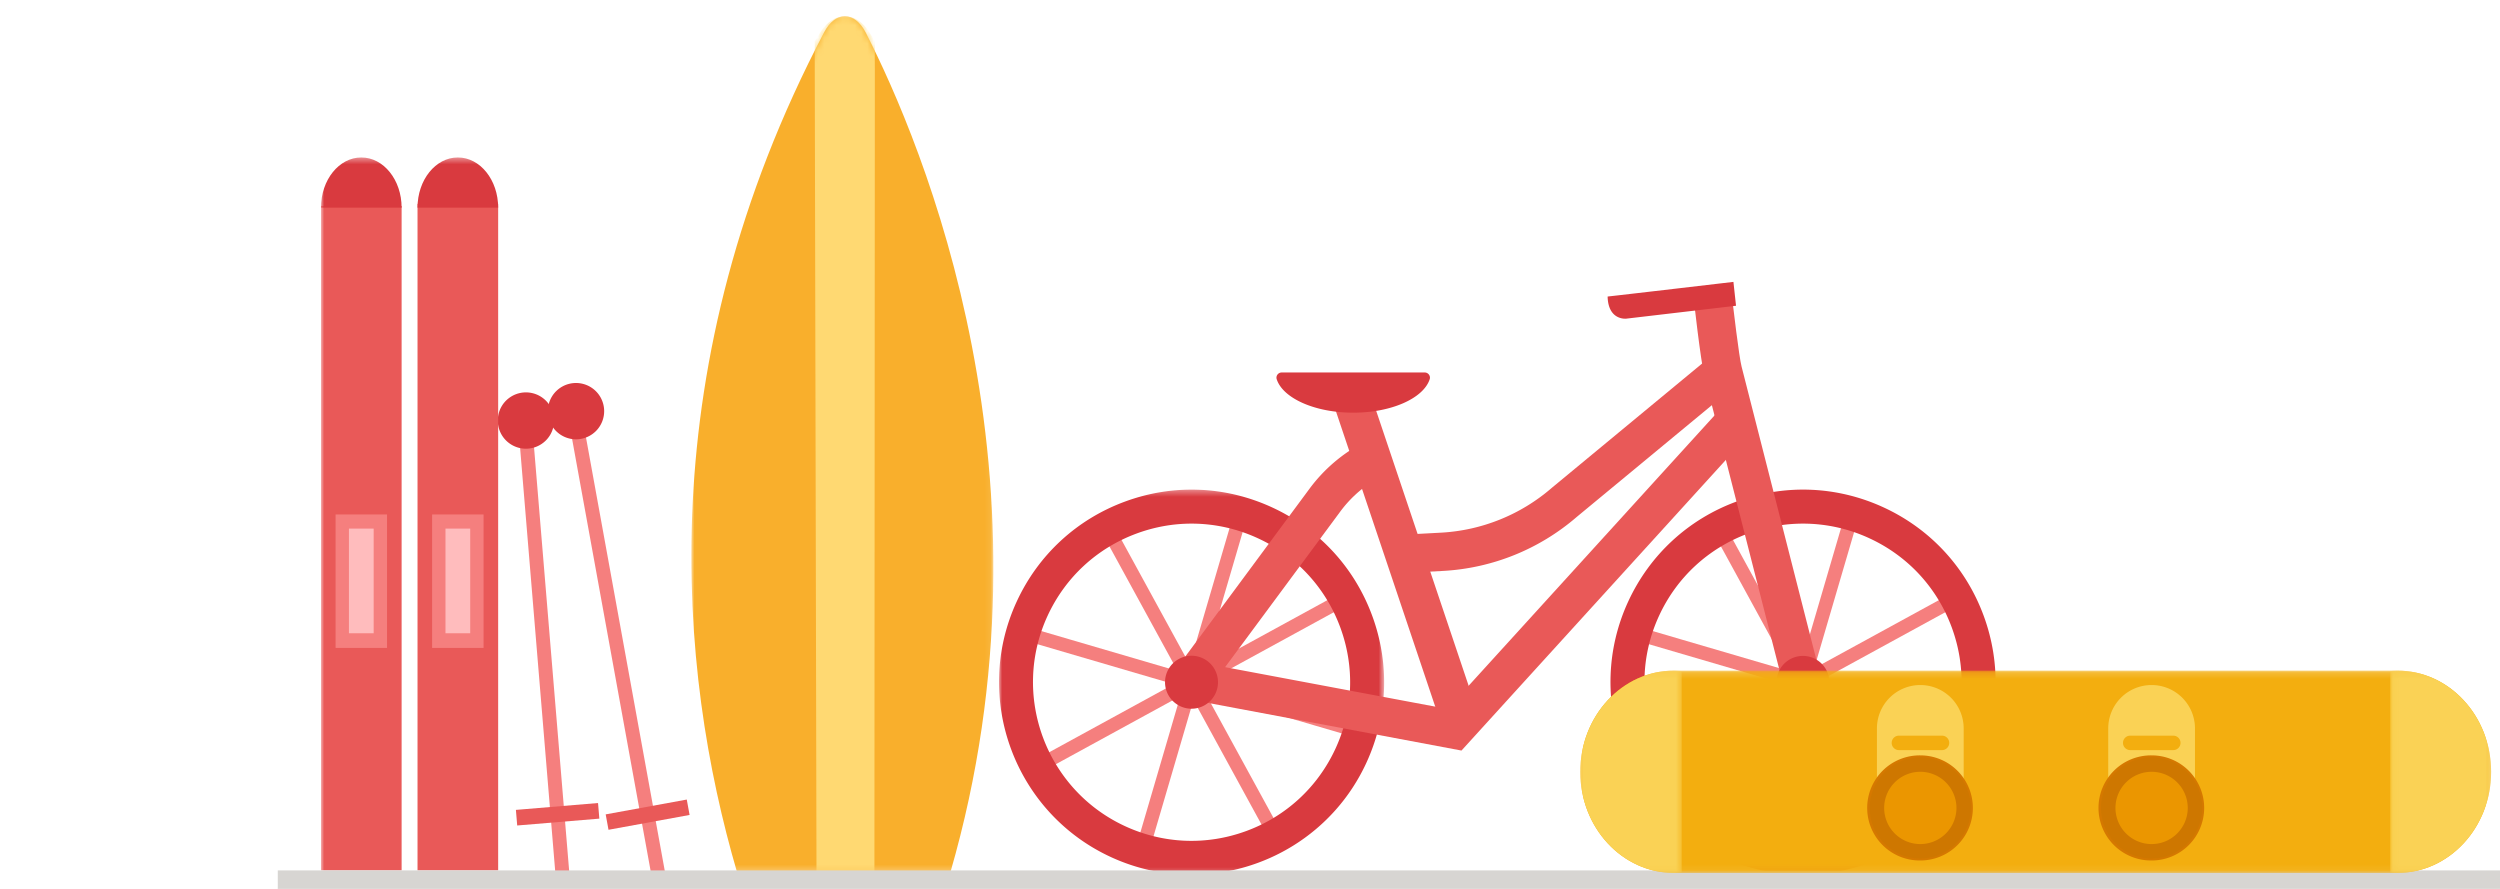 <svg width="100%" height="100%" viewBox="0 0 405 144" xmlns="http://www.w3.org/2000/svg" xmlns:xlink="http://www.w3.org/1999/xlink"><defs><path id="prefix__a" d="M0 .051h48.925v138.707H0z"/><path d="M24.855.05c-1.22.008-2.44.872-3.342 2.59C-6.93 56.802-2.125 106.127 7.415 138.758h34.54c4.997-17.275 6.954-33.854 6.97-49.206v-.365c-.04-41.213-14.047-73.51-20.67-86.483C27.354.943 26.122.058 24.887.05h-.033z" id="prefix__c"/><path id="prefix__e" d="M0 .335h62.391v62.391H0z"/><path id="prefix__g" d="M0 118.483h161.483V.584H0z"/><path id="prefix__i" d="M0 117.089h59.713V.39H0z"/><path id="prefix__k" d="M0 .156h147.561v32.791H0z"/><path id="prefix__m" d="M0 .158h16.44v32.789H0z"/><path id="prefix__o" d="M.057.156h16.349v32.789H.057z"/></defs><g fill="none" fill-rule="evenodd"><g transform="translate(112 2.583)"><mask id="prefix__b" fill="#fff"><use xlink:href="#prefix__a"/></mask><path d="M7.415 138.758C-2.125 106.128-6.931 56.801 21.513 2.64c1.824-3.473 4.945-3.453 6.742.065 9.108 17.837 32.17 72.203 13.7 136.053H7.415z" fill="#F9AF2C" mask="url(#prefix__b)"/></g><g transform="translate(112 2.583)"><mask id="prefix__d" fill="#fff"><use xlink:href="#prefix__c"/></mask><path d="M20.272 138.758l-.29-134.627c.303-.496.61-.994.918-1.491 2.158-3.473 5.852-3.453 7.977.065.273.451.586.915.85 1.426l-.072 134.627h-9.383z" fill="#FFD972" mask="url(#prefix__d)"/></g><g transform="translate(161.84 23.226)"><path fill="#F57F7E" d="M138.242 60.008l-15.994 54.576M123.312 114.896l-2.127-.624 15.994-54.576 2.127.624zM157.533 95.293l-54.576-15.994"/><path fill="#F57F7E" d="M157.221 96.357l-54.576-15.994.624-2.128 54.576 15.995zM155.195 73.655l-49.9 27.282"/><path fill="#F57F7E" d="M105.826 101.909l-1.063-1.945 49.901-27.281 1.063 1.945zM143.886 112.246l-27.281-49.9"/><path fill="#F57F7E" d="M142.913 112.778l-27.281-49.901 1.946-1.063 27.28 49.901z"/><path d="M130.26 61.6c-2.993 0-5.992.53-8.884 1.594-6.438 2.369-11.568 7.103-14.445 13.33-5.94 12.856-.313 28.147 12.543 34.087 6.227 2.878 13.203 3.157 19.64.788 6.439-2.37 11.568-7.104 14.446-13.331 2.877-6.227 3.158-13.203.789-19.64-2.37-6.44-7.104-11.569-13.332-14.446A25.6 25.6 0 00130.26 61.6m-.062 56.883c-4.373 0-8.81-.923-13.034-2.874-15.61-7.213-22.444-25.782-15.231-41.394 3.494-7.562 9.724-13.311 17.542-16.188 7.818-2.877 16.289-2.537 23.85.957 7.563 3.494 13.313 9.724 16.19 17.542 2.876 7.817 2.537 16.289-.957 23.85-5.262 11.39-16.568 18.107-28.36 18.107" fill="#D93A3F"/><path fill="#F57F7E" d="M39.184 60.008l-15.995 54.576M24.253 114.896l-2.127-.624 15.995-54.576 2.127.624zM58.474 95.293L3.899 79.299"/><path fill="#F57F7E" d="M58.162 96.357L3.587 80.363l.624-2.128L58.786 94.23zM56.137 73.655L6.236 100.937"/><path fill="#F57F7E" d="M6.768 101.909l-1.064-1.945 49.901-27.281 1.063 1.945zM44.827 112.246l-27.281-49.9"/><path fill="#F57F7E" d="M43.854 112.778L16.573 62.877l1.946-1.063 27.28 49.901z"/><g transform="translate(0 55.757)"><mask id="prefix__f" fill="#fff"><use xlink:href="#prefix__e"/></mask><path d="M31.2 5.843c-2.992 0-5.991.53-8.883 1.594C15.88 9.806 10.75 14.54 7.872 20.768c-5.94 12.856-.313 28.146 12.543 34.086 6.228 2.878 13.204 3.157 19.641.789 6.438-2.37 11.568-7.104 14.445-13.332 2.877-6.227 3.158-13.202.789-19.64-2.37-6.439-7.104-11.569-13.332-14.446a25.6 25.6 0 00-10.757-2.382m-.062 56.883c-4.373 0-8.81-.923-13.033-2.874C2.494 52.64-4.338 34.07 2.874 18.458c3.494-7.562 9.724-13.31 17.542-16.188 7.818-2.877 16.289-2.537 23.851.957 7.563 3.494 13.312 9.724 16.19 17.542 2.876 7.818 2.536 16.289-.958 23.85-5.262 11.39-16.568 18.107-28.36 18.107" fill="#D93A3F" mask="url(#prefix__f)"/></g><mask id="prefix__h" fill="#fff"><use xlink:href="#prefix__g"/></mask><path d="M127.238 88.487l-12.964-50.821c-.614-2.403-1.713-12.247-1.927-14.196l6.169-.679c.477 4.346 1.38 11.81 1.772 13.34l12.964 50.822-6.014 1.534z" fill="#E95958" mask="url(#prefix__h)"/><path d="M74.92 98.364l-41.434-7.787a4.906 4.906 0 01-3.682-3.046 4.908 4.908 0 01.626-4.738l19.885-26.865a25.856 25.856 0 018.721-7.472l2.883 5.496a19.622 19.622 0 00-6.616 5.67l-18.676 25.23 36.033 6.772 44.374-48.783 4.591 4.177L74.92 98.364z" fill="#E95958" mask="url(#prefix__h)"/><path fill="#E95958" mask="url(#prefix__h)" d="M71.88 94.849l-17.348-51.59 5.883-1.979 17.348 51.59z"/><path d="M68.962 37.116c.568 0 .987.552.81 1.093-1.003 3.077-6.17 5.42-12.392 5.42-6.224 0-11.391-2.343-12.394-5.42-.176-.54.243-1.093.81-1.093h23.166zM98.594 24.812c.092 3.903 2.997 3.587 2.997 3.587l17.805-2.093-.421-3.866s-17.56 2.065-20.381 2.372M35.476 87.296a4.29 4.29 0 11-8.58 0 4.29 4.29 0 018.58 0" fill="#D93A3F" mask="url(#prefix__h)"/><path d="M66.313 69.564l-.331-6.197 5.627-.302a29.909 29.909 0 0017.923-7.242l.056-.048 25.715-21.268 3.956 4.783L93.57 60.535a36.141 36.141 0 01-21.63 8.728l-5.628.301z" fill="#E95958" mask="url(#prefix__h)"/><path d="M134.14 89.095a4.29 4.29 0 11-7.789-3.599 4.29 4.29 0 017.788 3.6" fill="#D93A3F" mask="url(#prefix__h)"/></g><path fill="#F57F7E" d="M90.028 142.159L83.561 64.19l2.25-.186 6.466 77.969z"/><path fill="#E95958" d="M83.786 133.729l-.21-2.528 13.306-1.111.211 2.528z"/><path fill="#F57F7E" d="M105.604 142.206l-13.992-76.97 2.222-.403 13.992 76.969z"/><path fill="#E95958" d="M98.121 131.93l.456 2.495 13.136-2.403-.457-2.495z"/><g transform="translate(52 25.117)"><path d="M45.874 41.423a4.562 4.562 0 11-9.123 0 4.562 4.562 0 019.123 0" fill="#D93A3F"/><path d="M37.764 42.944a4.562 4.562 0 11-9.123 0 4.562 4.562 0 019.123 0" fill="#D93A3F"/><mask id="prefix__j" fill="#fff"><use xlink:href="#prefix__i"/></mask><path fill="#E95958" mask="url(#prefix__j)" d="M15.639 115.883h13.063V7.897H15.639z"/><path fill="#F57F7E" mask="url(#prefix__j)" d="M18.003 79.844h8.335V58.227h-8.335z"/><path fill="#FFBCBD" mask="url(#prefix__j)" d="M20.168 77.476h4.006V60.521h-4.006z"/><path d="M28.702 8.522c0-4.491-2.924-8.132-6.531-8.132-3.608 0-6.532 3.64-6.532 8.132" fill="#D93A3F" mask="url(#prefix__j)"/><path fill="#E95958" mask="url(#prefix__j)" d="M0 115.883h13.062V8.264H0z"/><path d="M13.062 8.522c0-4.491-2.924-8.132-6.53-8.132C2.923.39 0 4.03 0 8.522" fill="#D93A3F" mask="url(#prefix__j)"/><path fill="#F57F7E" mask="url(#prefix__j)" d="M2.364 79.844h8.335V58.227H2.364z"/><path fill="#FFBCBD" mask="url(#prefix__j)" d="M4.528 77.476h4.006V60.521H4.528z"/></g><path fill="#D7D5D2" d="M45 141h360v3H45z"/><g><g transform="translate(256 108.478)"><mask id="prefix__l" fill="#fff"><use xlink:href="#prefix__k"/></mask><path d="M132.337.156H15.22C6.814.156 0 7.496 0 16.552c0 9.054 6.814 16.393 15.22 16.393l117.117.003c8.408 0 15.224-7.342 15.224-16.396 0-9.056-6.816-16.398-15.224-16.396" fill="#F3AE0F" mask="url(#prefix__l)"/></g><g transform="translate(256 108.478)"><mask id="prefix__n" fill="#fff"><use xlink:href="#prefix__m"/></mask><path d="M16.44.23L15.22.158C6.814.158 0 7.498 0 16.554c0 9.055 6.814 16.394 15.22 16.394 0 0 .425-.031 1.22-.076V.23z" fill="#FAD255" mask="url(#prefix__n)"/></g><g transform="translate(387.155 108.478)"><mask id="prefix__p" fill="#fff"><use xlink:href="#prefix__o"/></mask><path d="M1.181.156S.795.18.057.223v32.654c.738.041 1.124.068 1.124.068 8.409 0 15.225-7.342 15.225-16.396C16.406 7.494 9.59.154 1.181.156" fill="#FAD255" mask="url(#prefix__p)"/></g><path d="M348.56 110.976a7.027 7.027 0 00-7.026 7.026v11.711h14.053v-11.71a7.028 7.028 0 00-7.026-7.027" fill="#FAD255"/><path d="M356.759 130.885a8.197 8.197 0 01-8.198 8.197 8.198 8.198 0 110-16.395 8.197 8.197 0 018.198 8.198" fill="#EB9600"/><path d="M356.759 130.885a8.197 8.197 0 01-8.198 8.197 8.198 8.198 0 110-16.395 8.197 8.197 0 018.198 8.198z" stroke="#D57800" stroke-width=".634"/><path d="M348.56 125.03a5.86 5.86 0 00-5.855 5.855 5.861 5.861 0 005.856 5.855 5.861 5.861 0 005.856-5.855 5.862 5.862 0 00-5.856-5.855m0 14.053c-4.52 0-8.198-3.678-8.198-8.198 0-4.521 3.677-8.198 8.198-8.198 4.52 0 8.197 3.677 8.197 8.198 0 4.52-3.68 8.198-8.197 8.198" fill="#CE7700"/><path d="M352.074 121.518h-7.026a1.172 1.172 0 010-2.342h7.026a1.17 1.17 0 110 2.342" fill="#F3AE0F"/><path d="M311.09 110.976a7.027 7.027 0 00-7.027 7.026v11.711h14.053v-11.71a7.028 7.028 0 00-7.026-7.027" fill="#FAD255"/><path d="M319.287 130.885a8.197 8.197 0 01-8.197 8.197 8.198 8.198 0 110-16.395 8.197 8.197 0 018.197 8.198" fill="#EB9600"/><path d="M319.287 130.885a8.197 8.197 0 01-8.197 8.197 8.198 8.198 0 110-16.395 8.197 8.197 0 018.197 8.198z" stroke="#D57800" stroke-width=".634"/><path d="M311.09 125.03a5.86 5.86 0 00-5.856 5.855 5.861 5.861 0 005.856 5.855 5.861 5.861 0 005.855-5.855 5.862 5.862 0 00-5.855-5.855m0 14.053c-4.521 0-8.198-3.678-8.198-8.198 0-4.521 3.677-8.198 8.198-8.198 4.52 0 8.197 3.677 8.197 8.198 0 4.52-3.679 8.198-8.197 8.198" fill="#CE7700"/><path d="M314.603 121.518h-7.027a1.172 1.172 0 010-2.342h7.027a1.17 1.17 0 110 2.342" fill="#F3AE0F"/></g></g></svg>